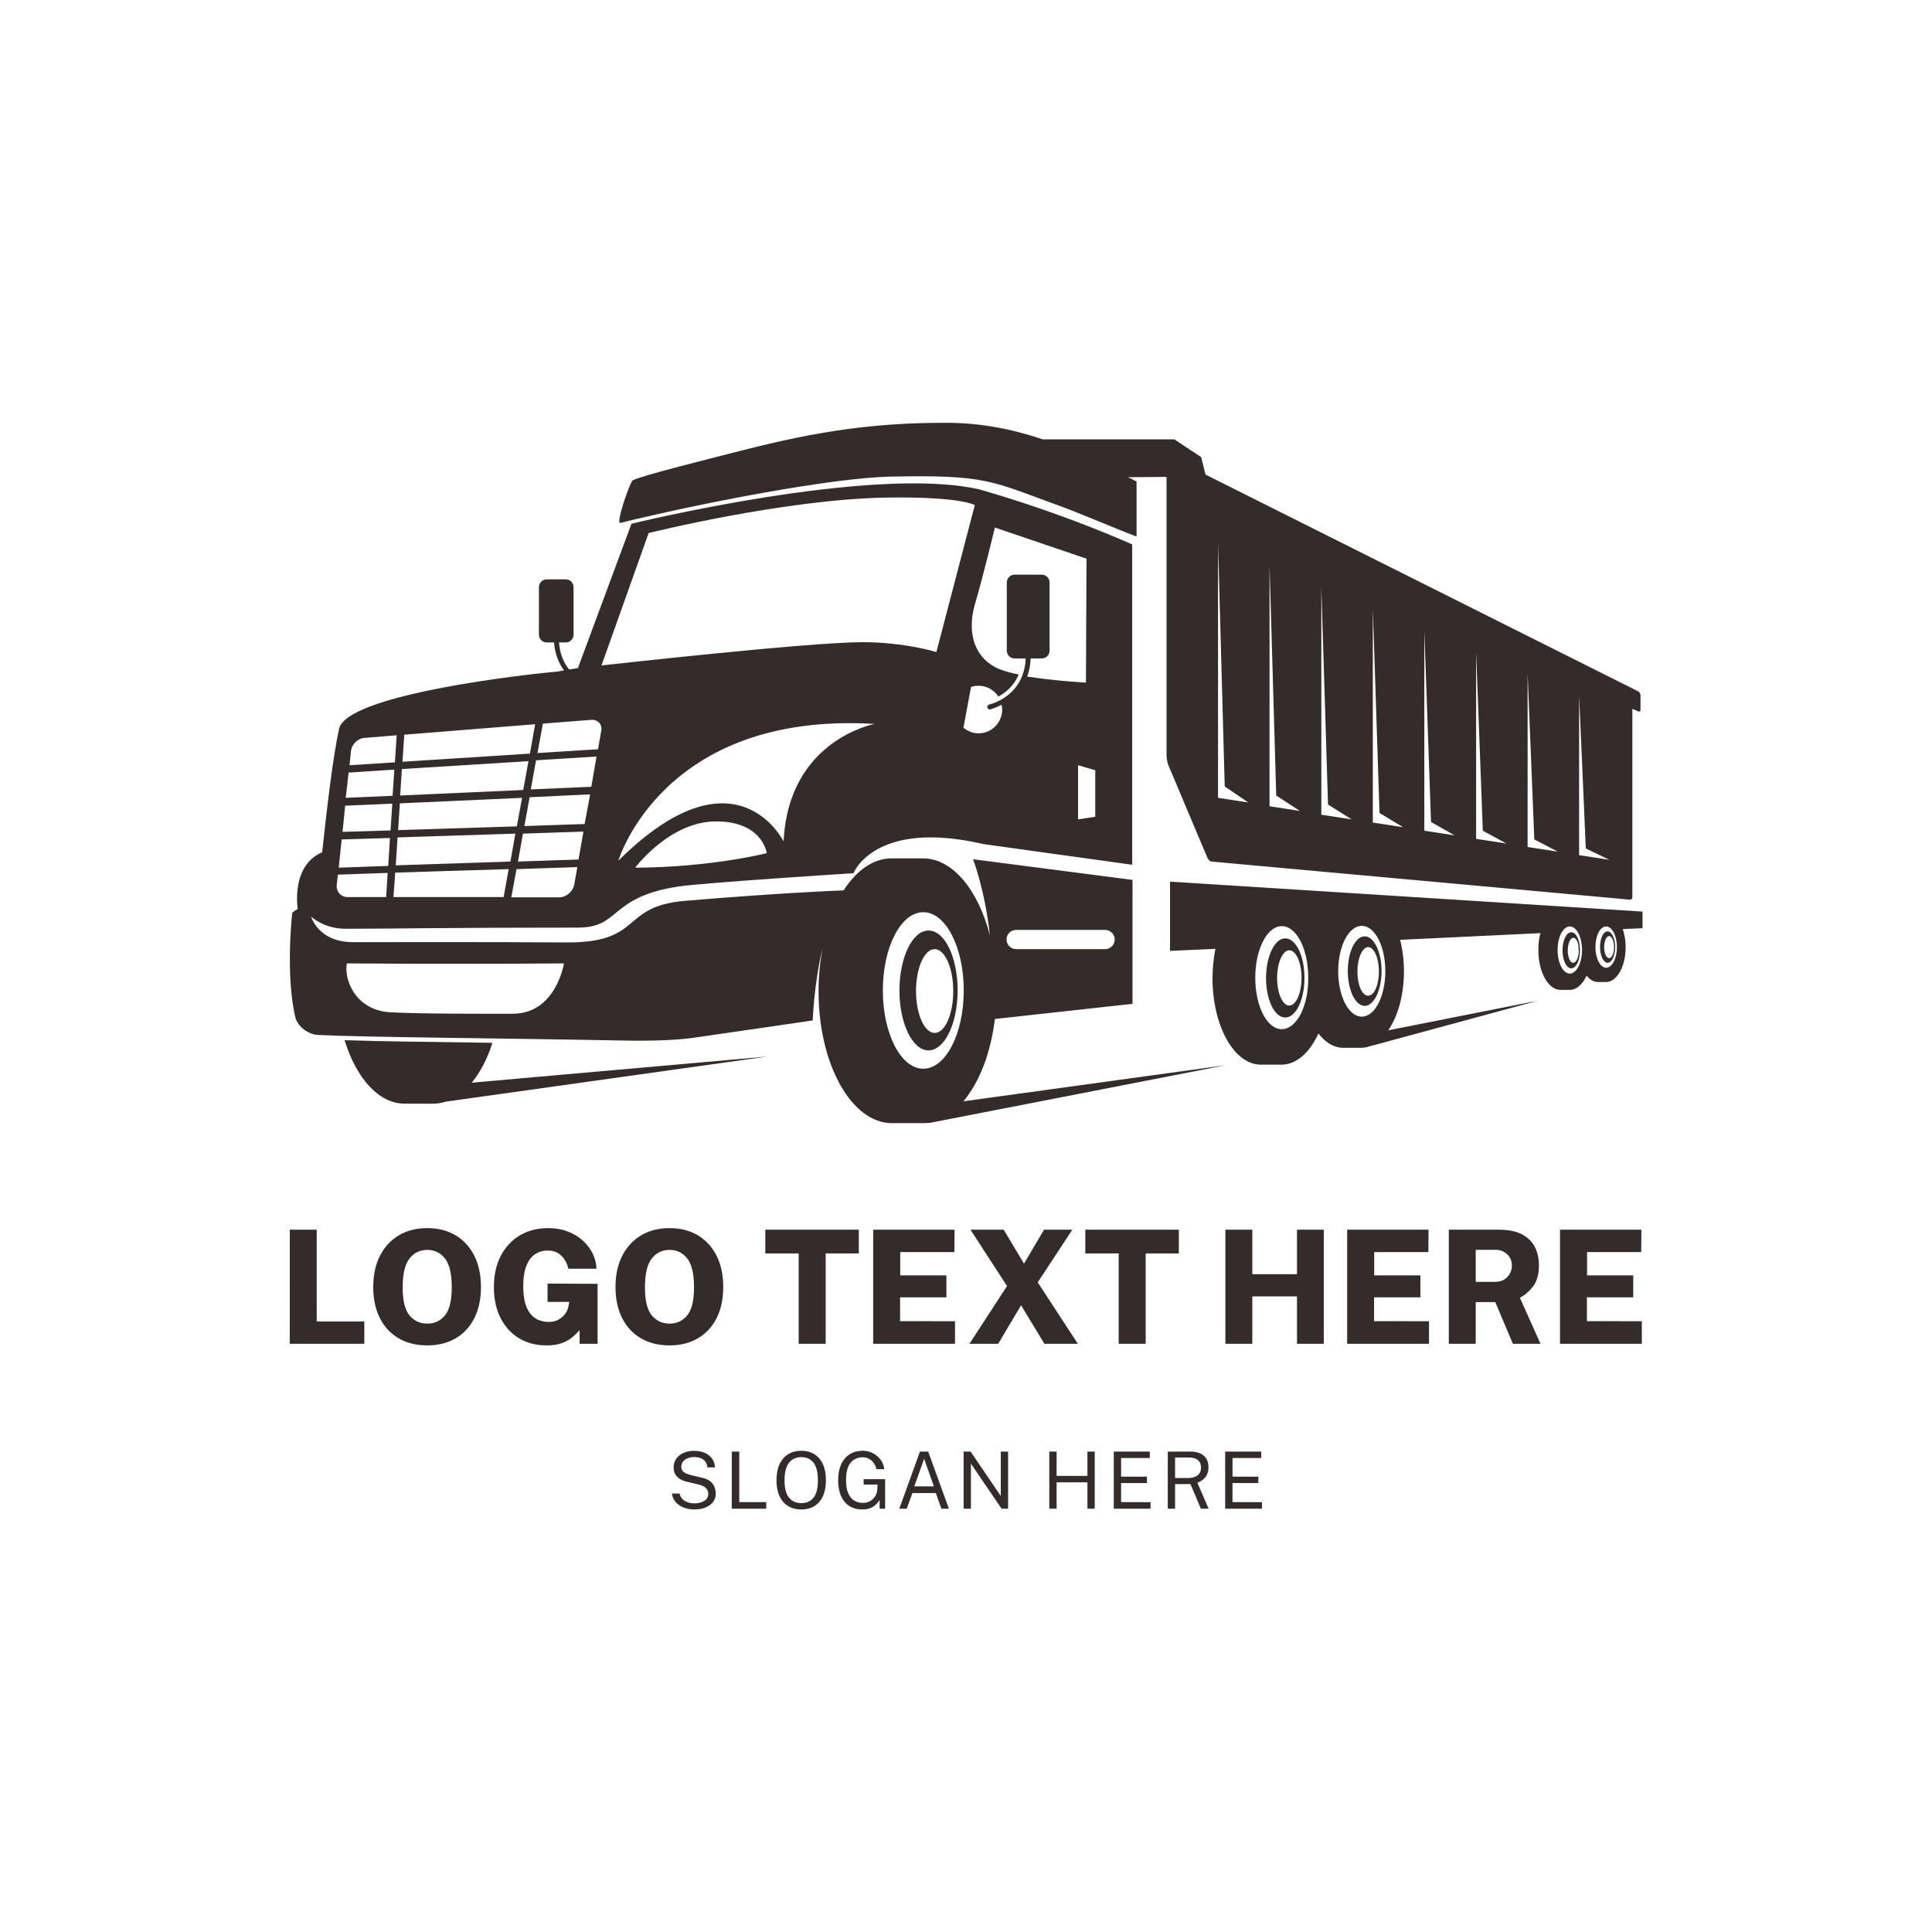 <svg width="1000" height="1000" viewBox="0 0 1000 1000" xmlns="http://www.w3.org/2000/svg"><defs/><path fill="#ffffff" d="M 0 0 L 1000 0 L 1000 1000 L 0 1000 Z"/><path fill="#342c2a" transform="matrix(1.506 0 0 1.506 -14.397 -68.117)" d="M 478.587 367.041 C 475.387 367.041 472.787 372.341 472.787 378.941 C 472.787 385.541 475.387 390.941 478.587 390.941 C 481.787 390.941 484.387 385.541 484.387 378.941 C 484.387 372.441 481.787 367.041 478.587 367.041 Z M 479.787 387.441 C 477.687 387.441 476.087 383.741 476.087 379.141 C 476.087 374.541 477.787 370.741 479.787 370.741 C 481.787 370.741 483.487 374.441 483.487 379.141 C 483.487 383.741 481.887 387.441 479.787 387.441 Z"/><path fill="#342c2a" transform="matrix(1.506 0 0 1.506 -14.397 -68.117)" d="M 351.487 395.441 L 398.787 390.241 L 398.787 347.641 L 343.987 340.541 C 343.987 340.541 348.087 351.141 349.787 366.741 C 345.787 351.141 336.987 340.241 326.787 340.241 C 324.987 340.241 317.887 340.241 315.987 340.241 C 309.687 340.241 303.987 344.341 299.487 351.241 C 294.487 351.441 275.987 352.241 244.987 354.841 C 222.387 356.741 230.987 369.341 203.987 369.141 C 178.987 368.941 142.887 369.041 130.887 369.041 C 118.887 369.041 116.487 360.241 116.487 360.241 C 116.487 360.241 120.787 364.441 128.387 364.441 C 145.187 364.441 160.687 364.041 208.187 364.041 C 222.987 364.041 218.687 353.641 242.587 349.941 C 250.787 348.641 302.887 345.341 302.887 345.341 C 302.887 345.341 310.087 326.641 347.587 335.341 L 398.687 342.441 L 398.687 232.341 C 398.687 232.341 375.587 221.841 346.187 213.441 C 309.287 204.941 226.587 225.241 226.587 225.241 L 208.187 274.841 L 205.187 275.341 C 203.387 273.141 201.987 270.141 201.687 266.041 L 203.987 266.041 C 205.487 266.041 206.687 264.841 206.687 263.341 L 206.687 247.041 C 206.687 245.541 205.487 244.341 203.987 244.341 L 197.487 244.341 C 195.987 244.341 194.787 245.541 194.787 247.041 L 194.787 263.341 C 194.787 264.841 195.987 266.041 197.487 266.041 L 199.987 266.041 C 200.287 270.141 201.687 273.241 203.387 275.641 L 201.087 276.041 C 190.787 276.941 128.687 283.841 126.087 295.741 C 123.987 305.241 121.787 324.041 120.287 338.141 C 109.387 342.841 111.887 357.641 111.887 357.641 C 110.487 358.341 109.987 359.041 109.987 359.041 C 109.987 359.041 107.587 380.341 111.087 394.941 C 111.887 398.141 115.687 400.841 118.987 400.941 C 135.187 401.741 181.287 402.041 223.187 402.841 C 236.287 403.141 243.887 402.441 247.687 401.941 C 268.587 398.941 288.887 395.941 288.887 395.941 C 288.887 395.941 289.287 383.441 292.287 371.041 C 291.387 375.741 290.887 380.741 290.887 385.941 C 290.887 410.941 302.187 431.241 316.087 431.241 C 317.887 431.241 324.987 431.241 326.887 431.241 C 327.587 431.241 328.187 431.141 328.787 431.141 L 328.687 431.241 L 430.787 411.341 L 340.687 423.741 C 346.187 417.141 350.087 407.141 351.487 395.441 Z M 129.387 310.641 C 129.487 310.641 129.587 310.741 129.687 310.741 C 129.687 310.741 129.787 310.741 129.787 310.741 L 145.087 309.741 L 144.487 318.741 L 128.387 319.441 L 129.387 310.641 Z M 191.187 306.841 L 189.387 316.741 L 147.087 318.641 L 147.687 309.541 L 191.187 306.841 Z M 147.887 307.041 L 148.487 297.941 C 148.487 297.841 148.487 297.841 148.487 297.741 L 193.487 294.141 L 191.687 304.241 L 147.887 307.041 Z M 212.787 315.641 C 212.787 315.641 212.787 315.641 212.787 315.641 L 191.987 316.541 L 193.787 306.541 L 214.587 305.241 L 212.787 315.641 Z M 210.487 328.441 C 210.487 328.441 210.387 328.441 210.387 328.441 L 189.787 329.141 L 191.587 319.241 L 212.387 318.241 L 210.487 328.441 Z M 208.387 340.641 C 208.387 340.641 208.287 340.641 208.387 340.641 C 208.287 340.641 208.287 340.641 208.287 340.641 L 187.587 341.341 L 189.287 331.741 L 210.087 331.041 L 208.387 340.641 Z M 145.587 342.641 L 146.187 333.041 L 186.687 331.741 L 184.987 341.341 L 145.587 342.641 Z M 184.387 343.941 L 182.687 353.341 C 182.687 353.441 182.687 353.541 182.687 353.541 L 144.787 353.541 L 145.387 345.141 L 184.387 343.941 Z M 146.387 330.541 L 146.987 321.341 L 188.987 319.441 L 187.187 329.241 L 146.387 330.541 Z M 128.187 322.141 L 144.387 321.441 L 143.787 330.641 L 127.287 331.141 L 128.187 322.141 Z M 126.987 333.741 L 143.587 333.241 L 142.987 342.841 L 125.987 343.441 L 126.987 333.741 Z M 125.287 349.341 L 125.687 345.841 L 142.787 345.241 L 142.287 353.441 C 142.287 353.441 142.287 353.541 142.287 353.541 L 129.187 353.541 C 126.787 353.641 125.087 351.741 125.287 349.341 Z M 201.787 353.641 L 185.287 353.641 L 187.087 343.941 L 207.987 343.241 L 206.887 349.441 C 206.387 351.741 204.087 353.641 201.787 353.641 Z M 227.887 343.441 C 227.887 343.441 239.687 327.541 255.687 327.541 C 271.687 327.541 273.087 338.441 273.087 338.441 C 273.087 338.441 254.087 343.341 227.887 343.441 Z M 278.887 334.441 C 278.887 334.441 262.487 300.941 222.087 341.041 C 222.087 341.041 237.287 289.641 310.187 294.041 C 310.187 294.041 280.487 299.441 278.887 334.441 Z M 385.987 325.941 L 380.087 326.841 L 380.087 308.241 L 385.987 309.941 L 385.987 325.941 Z M 351.487 226.541 L 382.987 237.241 L 382.787 279.841 C 382.787 279.841 371.887 279.241 362.587 277.741 C 363.287 275.941 363.687 273.941 363.787 271.541 L 367.587 271.541 C 369.087 271.541 370.287 270.341 370.287 268.841 L 370.287 245.441 C 370.287 243.941 369.087 242.741 367.587 242.741 L 358.287 242.741 C 356.787 242.741 355.587 243.941 355.587 245.441 L 355.587 268.841 C 355.587 270.341 356.787 271.541 358.287 271.541 L 362.087 271.541 C 361.487 284.541 350.087 287.241 349.587 287.341 C 349.087 287.441 348.787 287.941 348.887 288.341 C 348.987 288.741 349.287 289.041 349.687 289.041 C 349.787 289.041 349.787 289.041 349.887 289.041 C 349.887 289.041 351.587 288.641 353.787 287.441 C 353.887 287.841 353.887 288.141 353.987 288.541 C 354.287 293.041 350.887 296.941 346.487 297.241 C 344.287 297.441 342.287 296.641 340.687 295.341 L 343.287 281.341 C 343.887 281.141 344.587 280.941 345.287 280.941 C 348.387 280.741 351.187 282.241 352.687 284.641 C 355.087 283.341 357.987 281.041 359.687 277.041 C 356.987 276.541 354.687 275.841 352.887 275.141 C 344.887 271.741 341.687 263.341 344.587 253.041 C 347.587 242.941 351.487 226.541 351.487 226.541 Z M 232.487 228.441 C 232.487 228.441 278.987 216.841 314.187 216.241 C 339.987 215.841 344.587 218.841 344.587 218.841 L 331.387 269.341 C 331.387 269.341 320.687 265.941 305.887 265.941 C 287.487 265.941 216.287 273.941 216.287 273.941 L 232.487 228.441 Z M 212.687 292.641 C 215.087 292.441 216.687 294.241 216.187 296.541 L 215.087 302.741 C 215.087 302.741 215.087 302.741 215.087 302.741 L 194.287 304.041 L 196.087 294.241 C 196.087 294.141 196.087 294.041 196.087 293.941 L 212.687 292.641 Z M 134.887 298.841 L 145.887 297.941 L 145.287 307.241 L 129.687 308.241 L 130.187 303.441 C 130.387 301.041 132.587 298.941 134.887 298.841 Z M 185.787 393.641 C 176.987 393.641 155.087 393.741 143.687 393.141 C 131.487 392.441 127.687 381.541 128.787 376.341 C 128.787 376.341 164.887 376.641 203.387 376.341 C 203.387 376.341 200.687 393.641 185.787 393.641 Z M 358.787 364.841 L 389.387 364.841 C 391.187 364.841 392.687 366.341 392.687 368.141 C 392.687 369.941 391.187 371.441 389.387 371.441 L 358.787 371.441 C 356.987 371.441 355.487 369.941 355.487 368.141 C 355.487 366.341 356.887 364.841 358.787 364.841 Z M 312.987 385.641 C 312.987 370.741 319.187 358.741 326.887 358.741 C 334.587 358.741 340.787 370.741 340.787 385.641 C 340.787 400.541 334.587 412.541 326.887 412.541 C 319.187 412.541 312.987 400.541 312.987 385.641 Z"/><path fill="#342c2a" transform="matrix(1.506 0 0 1.506 -14.397 -68.117)" d="M 328.687 365.041 C 323.187 365.041 318.687 374.241 318.687 385.641 C 318.687 397.041 323.187 406.241 328.687 406.241 C 334.187 406.241 338.687 397.041 338.687 385.641 C 338.687 374.241 334.287 365.041 328.687 365.041 Z M 330.787 400.241 C 327.287 400.241 324.387 393.841 324.387 385.841 C 324.387 377.841 327.287 371.441 330.787 371.441 C 334.287 371.441 337.187 377.841 337.187 385.841 C 337.187 393.741 334.387 400.241 330.787 400.241 Z"/><path fill="#342c2a" transform="matrix(1.506 0 0 1.506 -14.397 -68.117)" d="M 222.787 224.941 C 249.587 218.341 294.987 209.441 315.687 209.041 C 347.787 208.341 350.287 210.541 371.387 218.241 C 381.987 222.041 389.487 225.541 400.187 229.641 L 400.187 210.741 C 400.087 210.741 400.087 210.641 399.987 210.641 C 399.087 210.141 398.187 209.641 397.187 209.241 L 410.487 209.141 L 410.487 304.841 C 410.487 305.841 410.787 307.341 411.087 308.141 L 424.487 339.941 C 424.787 340.641 425.487 341.341 425.887 341.341 L 569.787 354.441 C 570.287 354.441 570.587 354.041 570.587 353.541 L 570.587 288.841 L 572.587 289.741 C 573.087 289.941 573.387 289.641 573.387 289.141 L 573.387 284.241 C 573.387 283.641 572.987 283.041 572.587 282.841 L 423.887 208.341 L 422.387 202.341 L 413.187 196.241 L 367.987 196.241 C 357.587 192.741 346.687 190.541 334.687 190.541 C 311.187 190.541 291.787 193.041 264.187 200.141 C 251.287 203.441 229.587 208.841 226.987 210.341 C 226.087 210.941 220.987 225.441 222.787 224.941 Z M 552.287 284.241 L 554.587 336.841 L 562.687 340.741 L 552.287 339.141 L 552.287 284.241 Z M 534.587 276.741 L 536.887 333.741 L 544.987 337.941 L 534.587 336.341 L 534.587 276.741 Z M 516.887 269.341 L 519.187 330.741 L 527.287 335.141 L 516.887 333.541 L 516.887 269.341 Z M 499.087 261.841 L 501.387 327.741 L 509.487 332.341 L 499.087 330.741 L 499.087 261.841 Z M 481.387 254.341 L 483.687 324.641 L 491.787 329.541 L 481.387 327.941 L 481.387 254.341 Z M 463.687 246.941 L 465.987 321.741 L 474.087 326.841 L 463.687 325.241 L 463.687 246.941 Z M 445.887 239.441 L 448.187 318.641 L 456.287 323.941 L 445.887 322.341 L 445.887 239.441 Z M 428.187 231.941 L 430.487 315.541 L 438.587 321.041 L 428.187 319.441 L 428.187 231.941 Z"/><path fill="#342c2a" transform="matrix(1.506 0 0 1.506 -14.397 -68.117)" d="M 451.287 367.741 C 447.687 367.741 444.687 373.841 444.687 381.341 C 444.687 388.841 447.587 394.941 451.287 394.941 C 454.987 394.941 457.887 388.841 457.887 381.341 C 457.887 373.741 454.987 367.741 451.287 367.741 Z M 452.687 390.841 C 450.387 390.841 448.487 386.641 448.487 381.341 C 448.487 376.141 450.387 371.841 452.687 371.841 C 454.987 371.841 456.887 376.041 456.887 381.341 C 456.887 386.541 454.987 390.841 452.687 390.841 Z"/><path fill="#342c2a" transform="matrix(1.506 0 0 1.506 -14.397 -68.117)" d="M 562.087 365.341 C 560.587 365.341 559.487 367.741 559.487 370.741 C 559.487 373.741 560.687 376.141 562.087 376.141 C 563.487 376.141 564.687 373.741 564.687 370.741 C 564.687 367.741 563.487 365.341 562.087 365.341 Z M 562.587 374.541 C 561.687 374.541 560.887 372.841 560.887 370.741 C 560.887 368.641 561.687 366.941 562.587 366.941 C 563.487 366.941 564.287 368.641 564.287 370.741 C 564.287 372.841 563.587 374.541 562.587 374.541 Z"/><path fill="#342c2a" transform="matrix(1.506 0 0 1.506 -14.397 -68.117)" d="M 549.587 365.641 C 547.887 365.641 546.587 368.441 546.587 371.841 C 546.587 375.241 547.887 378.041 549.587 378.041 C 551.287 378.041 552.587 375.241 552.587 371.841 C 552.587 368.341 551.287 365.641 549.587 365.641 Z M 550.287 376.141 C 549.187 376.141 548.387 374.241 548.387 371.841 C 548.387 369.441 549.287 367.541 550.287 367.541 C 551.187 367.541 551.887 368.841 552.087 370.541 C 552.087 370.641 552.087 370.741 552.087 370.841 C 552.087 371.441 552.087 372.041 552.187 372.541 C 551.987 374.541 551.187 376.141 550.287 376.141 Z"/><path fill="#342c2a" transform="matrix(1.506 0 0 1.506 -14.397 -68.117)" d="M 574.087 358.541 L 411.687 348.241 L 411.687 372.041 L 427.287 371.341 C 426.687 374.441 426.287 377.841 426.287 381.341 C 426.287 397.841 433.687 411.141 442.887 411.141 C 444.087 411.141 448.787 411.141 449.987 411.141 C 455.087 411.141 459.687 407.041 462.687 400.441 C 465.087 403.541 467.987 405.341 471.187 405.341 C 472.287 405.341 476.387 405.341 477.387 405.341 C 478.487 405.341 479.587 405.141 480.687 404.641 L 480.687 404.741 L 538.187 389.141 L 486.687 399.341 C 489.987 394.541 492.087 387.241 492.087 379.041 C 492.087 375.141 491.587 371.541 490.787 368.241 L 538.987 365.941 C 538.487 367.741 538.287 369.741 538.287 371.841 C 538.287 379.341 541.687 385.441 545.887 385.441 C 546.487 385.441 548.587 385.441 549.087 385.441 C 551.387 385.441 553.487 383.541 554.887 380.541 C 555.987 381.941 557.287 382.741 558.787 382.741 C 559.287 382.741 561.187 382.741 561.587 382.741 C 565.287 382.741 568.287 377.341 568.287 370.741 C 568.287 368.441 567.887 366.341 567.287 364.541 L 574.087 364.241 L 574.087 358.541 Z M 450.087 398.941 C 444.987 398.941 440.987 391.041 440.987 381.241 C 440.987 371.441 445.087 363.541 450.087 363.541 C 455.187 363.541 459.187 371.441 459.187 381.241 C 459.287 391.041 455.187 398.941 450.087 398.941 Z M 469.487 379.041 C 469.487 370.441 473.087 363.441 477.587 363.441 C 482.087 363.441 485.687 370.441 485.687 379.041 C 485.687 387.641 482.087 394.641 477.587 394.641 C 473.087 394.641 469.487 387.641 469.487 379.041 Z M 549.087 379.841 C 546.787 379.841 544.887 376.241 544.887 371.741 C 544.887 367.241 546.787 363.641 549.087 363.641 C 551.387 363.641 553.287 367.241 553.287 371.741 C 553.287 376.241 551.387 379.841 549.087 379.841 Z M 561.587 377.841 C 559.587 377.841 557.887 374.641 557.887 370.741 C 557.887 366.841 559.487 363.641 561.587 363.641 C 563.587 363.641 565.287 366.841 565.287 370.741 C 565.287 374.641 563.587 377.841 561.587 377.841 Z"/><path fill="#342c2a" transform="matrix(1.506 0 0 1.506 -14.397 -68.117)" d="M 171.687 417.341 C 174.587 413.841 177.087 409.141 178.787 403.641 C 158.487 403.341 140.087 403.141 127.987 402.741 C 131.987 415.741 139.687 424.541 148.587 424.541 L 157.287 424.541 L 157.287 424.641 L 157.787 424.541 L 158.587 424.541 C 160.087 424.541 161.487 424.241 162.887 423.841 L 273.387 408.341 L 171.687 417.341 Z"/><path id="text" fill="#342c2a" transform="matrix(0.851 0 0 0.851 -6.047 611.492)" d="M 183.377 29.371 L 199.745 29.371 L 199.745 85.195 L 228.689 85.195 L 228.689 98.779 L 183.329 98.779 L 183.377 29.371 Z M 266.993 99.739 C 260.273 99.739 254.457 98.299 249.545 95.419 C 244.633 92.539 240.833 88.443 238.145 83.131 C 235.457 77.819 234.113 71.515 234.113 64.219 C 234.113 56.891 235.481 50.555 238.217 45.211 C 240.953 39.867 244.777 35.731 249.689 32.803 C 254.601 29.875 260.369 28.411 266.993 28.411 C 273.585 28.411 279.321 29.867 284.201 32.779 C 289.081 35.691 292.873 39.827 295.577 45.187 C 298.281 50.547 299.633 56.891 299.633 64.219 C 299.633 71.483 298.305 77.771 295.649 83.083 C 292.993 88.395 289.217 92.499 284.321 95.395 C 279.425 98.291 273.649 99.739 266.993 99.739 Z M 266.993 86.491 C 271.441 86.491 275.033 84.811 277.769 81.451 C 280.505 78.091 281.873 72.427 281.873 64.459 C 281.873 56.267 280.505 50.419 277.769 46.915 C 275.033 43.411 271.441 41.659 266.993 41.659 C 262.545 41.659 258.937 43.411 256.169 46.915 C 253.401 50.419 252.017 56.267 252.017 64.459 C 252.017 72.459 253.401 78.131 256.169 81.475 C 258.937 84.819 262.545 86.491 266.993 86.491 Z M 339.569 99.739 C 333.073 99.739 327.433 98.267 322.649 95.323 C 317.865 92.379 314.145 88.251 311.489 82.939 C 308.833 77.627 307.505 71.419 307.505 64.315 C 307.505 57.019 308.897 50.683 311.681 45.307 C 314.465 39.931 318.337 35.771 323.297 32.827 C 328.257 29.883 334.001 28.411 340.529 28.411 C 344.913 28.411 348.889 29.099 352.457 30.475 C 356.025 31.851 359.089 33.707 361.649 36.043 C 364.209 38.379 366.201 41.019 367.625 43.963 C 369.049 46.907 369.809 49.963 369.905 53.131 L 352.769 53.131 C 352.129 50.059 350.745 47.443 348.617 45.283 C 346.489 43.123 343.665 42.043 340.145 42.043 C 337.425 42.043 334.953 42.747 332.729 44.155 C 330.505 45.563 328.721 47.859 327.377 51.043 C 326.033 54.227 325.361 58.491 325.361 63.835 C 325.361 68.251 325.817 71.867 326.729 74.683 C 327.641 77.499 328.849 79.691 330.353 81.259 C 331.857 82.827 333.521 83.923 335.345 84.547 C 337.169 85.171 338.993 85.483 340.817 85.483 C 343.057 85.483 345.017 85.027 346.697 84.115 C 348.377 83.203 349.721 82.067 350.729 80.707 C 351.737 79.347 352.385 77.995 352.673 76.651 L 353.393 73.291 L 340.145 73.291 L 340.145 62.155 L 370.577 62.299 L 370.577 98.779 L 359.633 98.779 L 359.633 90.427 C 358.449 91.803 357.025 93.211 355.361 94.651 C 353.697 96.091 351.593 97.299 349.049 98.275 C 346.505 99.251 343.345 99.739 339.569 99.739 Z M 414.353 99.739 C 407.633 99.739 401.817 98.299 396.905 95.419 C 391.993 92.539 388.193 88.443 385.505 83.131 C 382.817 77.819 381.473 71.515 381.473 64.219 C 381.473 56.891 382.841 50.555 385.577 45.211 C 388.313 39.867 392.137 35.731 397.049 32.803 C 401.961 29.875 407.729 28.411 414.353 28.411 C 420.945 28.411 426.681 29.867 431.561 32.779 C 436.441 35.691 440.233 39.827 442.937 45.187 C 445.641 50.547 446.993 56.891 446.993 64.219 C 446.993 71.483 445.665 77.771 443.009 83.083 C 440.353 88.395 436.577 92.499 431.681 95.395 C 426.785 98.291 421.009 99.739 414.353 99.739 Z M 414.353 86.491 C 418.801 86.491 422.393 84.811 425.129 81.451 C 427.865 78.091 429.233 72.427 429.233 64.459 C 429.233 56.267 427.865 50.419 425.129 46.915 C 422.393 43.411 418.801 41.659 414.353 41.659 C 409.905 41.659 406.297 43.411 403.529 46.915 C 400.761 50.419 399.377 56.267 399.377 64.459 C 399.377 72.459 400.761 78.131 403.529 81.475 C 406.297 84.819 409.905 86.491 414.353 86.491 Z M 472.577 43.819 L 472.577 29.371 L 529.457 29.371 L 529.457 43.819 L 509.297 43.819 L 509.297 98.779 L 492.881 98.779 L 492.881 43.819 L 472.577 43.819 Z M 538.193 98.779 L 538.193 29.371 L 587.681 29.371 L 587.585 43.003 L 554.657 43.003 L 554.657 57.163 L 582.737 57.163 L 582.737 70.507 L 554.561 70.507 L 554.561 85.003 L 587.969 85.051 L 587.969 98.779 L 538.193 98.779 Z M 662.705 98.779 L 642.353 98.779 L 628.145 75.355 L 614.225 98.779 L 596.753 98.779 L 619.601 63.643 L 597.377 29.371 L 617.585 29.371 L 629.921 50.011 L 642.113 29.371 L 659.345 29.371 L 638.273 61.387 L 662.705 98.779 Z M 667.217 43.819 L 667.217 29.371 L 724.097 29.371 L 724.097 43.819 L 703.937 43.819 L 703.937 98.779 L 687.521 98.779 L 687.521 43.819 L 667.217 43.819 Z M 795.953 69.931 L 768.785 69.931 L 768.785 98.779 L 752.417 98.779 L 752.417 29.371 L 768.785 29.371 L 768.785 56.443 L 795.953 56.443 L 795.953 29.371 L 812.273 29.371 L 812.273 98.779 L 795.953 98.779 L 795.953 69.931 Z M 826.481 98.779 L 826.481 29.371 L 875.969 29.371 L 875.873 43.003 L 842.945 43.003 L 842.945 57.163 L 871.025 57.163 L 871.025 70.507 L 842.849 70.507 L 842.849 85.003 L 876.257 85.051 L 876.257 98.779 L 826.481 98.779 Z M 944.081 98.779 L 927.281 98.779 L 916.577 73.435 L 904.673 73.435 L 904.673 98.779 L 888.305 98.779 L 888.305 29.371 L 918.689 29.371 C 924.481 29.371 929.169 30.307 932.753 32.179 C 936.337 34.051 938.961 36.611 940.625 39.859 C 942.289 43.107 943.121 46.795 943.121 50.923 C 943.121 56.331 942.001 60.547 939.761 63.571 C 937.521 66.595 934.785 69.003 931.553 70.795 L 944.081 98.779 Z M 916.433 61.099 C 919.505 61.099 921.977 60.131 923.849 58.195 C 925.721 56.259 926.657 53.931 926.657 51.211 C 926.657 48.395 925.697 46.091 923.777 44.299 C 921.857 42.507 919.569 41.611 916.913 41.611 L 904.673 41.611 L 904.673 61.099 L 916.433 61.099 Z M 955.937 98.779 L 955.937 29.371 L 1005.425 29.371 L 1005.329 43.003 L 972.401 43.003 L 972.401 57.163 L 1000.481 57.163 L 1000.481 70.507 L 972.305 70.507 L 972.305 85.003 L 1005.713 85.051 L 1005.713 98.779 L 955.937 98.779 Z"/><path id="text" fill="#342c2a" transform="matrix(0.426 0 0 0.426 -2.37 696.733)" d="M 849.106 198.519 C 844.754 198.519 840.618 197.791 836.698 196.335 C 832.778 194.879 829.482 192.711 826.81 189.831 C 824.138 186.951 822.514 183.383 821.938 179.127 L 831.25 179.127 C 832.114 183.063 834.21 186.047 837.538 188.079 C 840.866 190.111 844.706 191.127 849.058 191.127 C 853.954 191.127 858.026 190.111 861.274 188.079 C 864.522 186.047 866.146 183.271 866.146 179.751 C 866.146 176.615 865.098 174.111 863.002 172.239 C 860.906 170.367 857.938 168.983 854.098 168.087 L 840.466 164.919 C 835.346 163.799 831.338 161.799 828.442 158.919 C 825.546 156.039 824.066 152.231 824.002 147.495 C 824.002 143.495 825.058 139.975 827.17 136.935 C 829.282 133.895 832.21 131.527 835.954 129.831 C 839.698 128.135 843.97 127.287 848.77 127.287 C 854.306 127.287 858.962 128.231 862.738 130.119 C 866.514 132.007 869.362 134.487 871.282 137.559 C 873.202 140.631 874.178 143.911 874.21 147.399 L 865.042 147.399 C 864.754 144.263 863.834 141.775 862.282 139.935 C 860.73 138.095 858.778 136.783 856.426 135.999 C 854.074 135.215 851.538 134.823 848.818 134.823 C 846.194 134.823 843.706 135.271 841.354 136.167 C 839.002 137.063 837.082 138.383 835.594 140.127 C 834.106 141.871 833.362 144.039 833.362 146.631 C 833.362 149.159 834.21 151.199 835.906 152.751 C 837.602 154.303 840.722 155.639 845.266 156.759 L 858.466 159.927 C 863.074 160.919 866.578 162.495 868.978 164.655 C 871.378 166.815 873.018 169.223 873.898 171.879 C 874.778 174.535 875.218 177.127 875.218 179.655 C 875.218 183.143 874.186 186.311 872.122 189.159 C 870.058 192.007 867.074 194.279 863.17 195.975 C 859.266 197.671 854.578 198.519 849.106 198.519 Z M 894.706 128.151 L 903.778 128.151 L 903.778 189.591 L 936.562 189.591 L 936.562 197.559 L 894.658 197.559 L 894.706 128.151 Z M 979.138 198.519 C 972.962 198.519 967.618 197.135 963.106 194.367 C 958.594 191.599 955.114 187.567 952.666 182.271 C 950.218 176.975 948.994 170.551 948.994 162.999 C 948.994 155.415 950.226 148.959 952.69 143.631 C 955.154 138.303 958.642 134.231 963.154 131.415 C 967.666 128.599 972.994 127.191 979.138 127.191 C 985.282 127.191 990.594 128.591 995.074 131.391 C 999.554 134.191 1003.01 138.263 1005.442 143.607 C 1007.874 148.951 1009.09 155.415 1009.09 162.999 C 1009.09 170.519 1007.882 176.927 1005.466 182.223 C 1003.05 187.519 999.602 191.559 995.122 194.343 C 990.642 197.127 985.314 198.519 979.138 198.519 Z M 979.138 190.791 C 985.57 190.791 990.546 188.567 994.066 184.119 C 997.586 179.671 999.346 172.663 999.346 163.095 C 999.346 153.399 997.57 146.279 994.018 141.735 C 990.466 137.191 985.506 134.919 979.138 134.919 C 972.802 134.919 967.826 137.207 964.21 141.783 C 960.594 146.359 958.786 153.463 958.786 163.095 C 958.786 172.663 960.594 179.671 964.21 184.119 C 967.826 188.567 972.802 190.791 979.138 190.791 Z M 1053.394 198.519 C 1047.282 198.519 1042.026 197.127 1037.626 194.343 C 1033.226 191.559 1029.842 187.519 1027.474 182.223 C 1025.106 176.927 1023.922 170.535 1023.922 163.047 C 1023.922 155.495 1025.138 149.047 1027.57 143.703 C 1030.002 138.359 1033.45 134.271 1037.914 131.439 C 1042.378 128.607 1047.666 127.191 1053.778 127.191 C 1057.266 127.191 1060.546 127.799 1063.618 129.015 C 1066.69 130.231 1069.41 131.895 1071.778 134.007 C 1074.146 136.119 1076.042 138.511 1077.466 141.183 C 1078.89 143.855 1079.698 146.647 1079.89 149.559 L 1070.386 149.559 C 1069.938 146.999 1068.946 144.615 1067.41 142.407 C 1065.874 140.199 1063.93 138.423 1061.578 137.079 C 1059.226 135.735 1056.578 135.063 1053.634 135.063 C 1047.65 135.063 1042.802 137.303 1039.09 141.783 C 1035.378 146.263 1033.522 153.287 1033.522 162.855 C 1033.522 169.447 1034.41 174.775 1036.186 178.839 C 1037.962 182.903 1040.386 185.863 1043.458 187.719 C 1046.53 189.575 1050.002 190.503 1053.874 190.503 C 1057.746 190.503 1060.962 189.639 1063.522 187.911 C 1066.082 186.183 1068.026 184.071 1069.354 181.575 C 1070.682 179.079 1071.394 176.679 1071.49 174.375 L 1071.778 168.231 L 1054.882 168.231 L 1054.882 161.703 L 1080.994 161.751 L 1080.994 197.559 L 1074.322 197.559 L 1074.322 186.999 C 1073.106 188.983 1071.562 190.855 1069.69 192.615 C 1067.818 194.375 1065.546 195.799 1062.874 196.887 C 1060.202 197.975 1057.042 198.519 1053.394 198.519 Z M 1098.226 197.559 L 1123.33 128.151 L 1133.362 128.151 L 1158.466 197.559 L 1149.394 197.559 L 1142.578 178.551 L 1114.21 178.551 L 1107.25 197.559 L 1098.226 197.559 Z M 1116.466 170.391 L 1140.226 170.391 L 1128.418 136.935 L 1116.466 170.391 Z M 1221.538 128.151 L 1230.418 128.151 L 1230.418 197.559 L 1222.498 197.559 L 1185.25 142.839 L 1185.25 197.559 L 1176.37 197.559 L 1176.37 128.151 L 1184.866 128.151 L 1221.538 182.103 L 1221.538 128.151 Z M 1326.802 165.543 L 1289.362 165.543 L 1289.362 197.559 L 1280.482 197.559 L 1280.482 128.151 L 1289.362 128.151 L 1289.362 157.719 L 1326.802 157.719 L 1326.802 128.151 L 1335.682 128.151 L 1335.682 197.559 L 1326.802 197.559 L 1326.802 165.543 Z M 1358.818 197.559 L 1358.818 128.151 L 1402.594 128.151 L 1402.546 135.975 L 1367.746 135.975 L 1367.746 158.631 L 1399.09 158.631 L 1399.09 166.407 L 1367.698 166.407 L 1367.698 189.543 L 1403.506 189.639 L 1403.506 197.559 L 1358.818 197.559 Z M 1474.066 197.559 L 1464.658 197.559 L 1451.986 167.655 L 1433.314 167.655 L 1433.314 197.559 L 1424.434 197.559 L 1424.434 128.151 L 1451.314 128.151 C 1458.834 128.151 1464.474 129.831 1468.234 133.191 C 1471.994 136.551 1473.874 141.191 1473.874 147.111 C 1473.874 150.887 1473.21 154.023 1471.882 156.519 C 1470.554 159.015 1468.866 161.023 1466.818 162.543 C 1464.77 164.063 1462.642 165.239 1460.434 166.071 L 1474.066 197.559 Z M 1448.434 160.311 C 1453.65 160.311 1457.682 159.247 1460.53 157.119 C 1463.378 154.991 1464.802 151.831 1464.802 147.639 C 1464.802 143.575 1463.53 140.519 1460.986 138.471 C 1458.442 136.423 1454.962 135.399 1450.546 135.399 L 1433.314 135.399 L 1433.314 160.311 L 1448.434 160.311 Z M 1494.178 197.559 L 1494.178 128.151 L 1537.954 128.151 L 1537.906 135.975 L 1503.106 135.975 L 1503.106 158.631 L 1534.45 158.631 L 1534.45 166.407 L 1503.058 166.407 L 1503.058 189.543 L 1538.866 189.639 L 1538.866 197.559 L 1494.178 197.559 Z"/></svg>